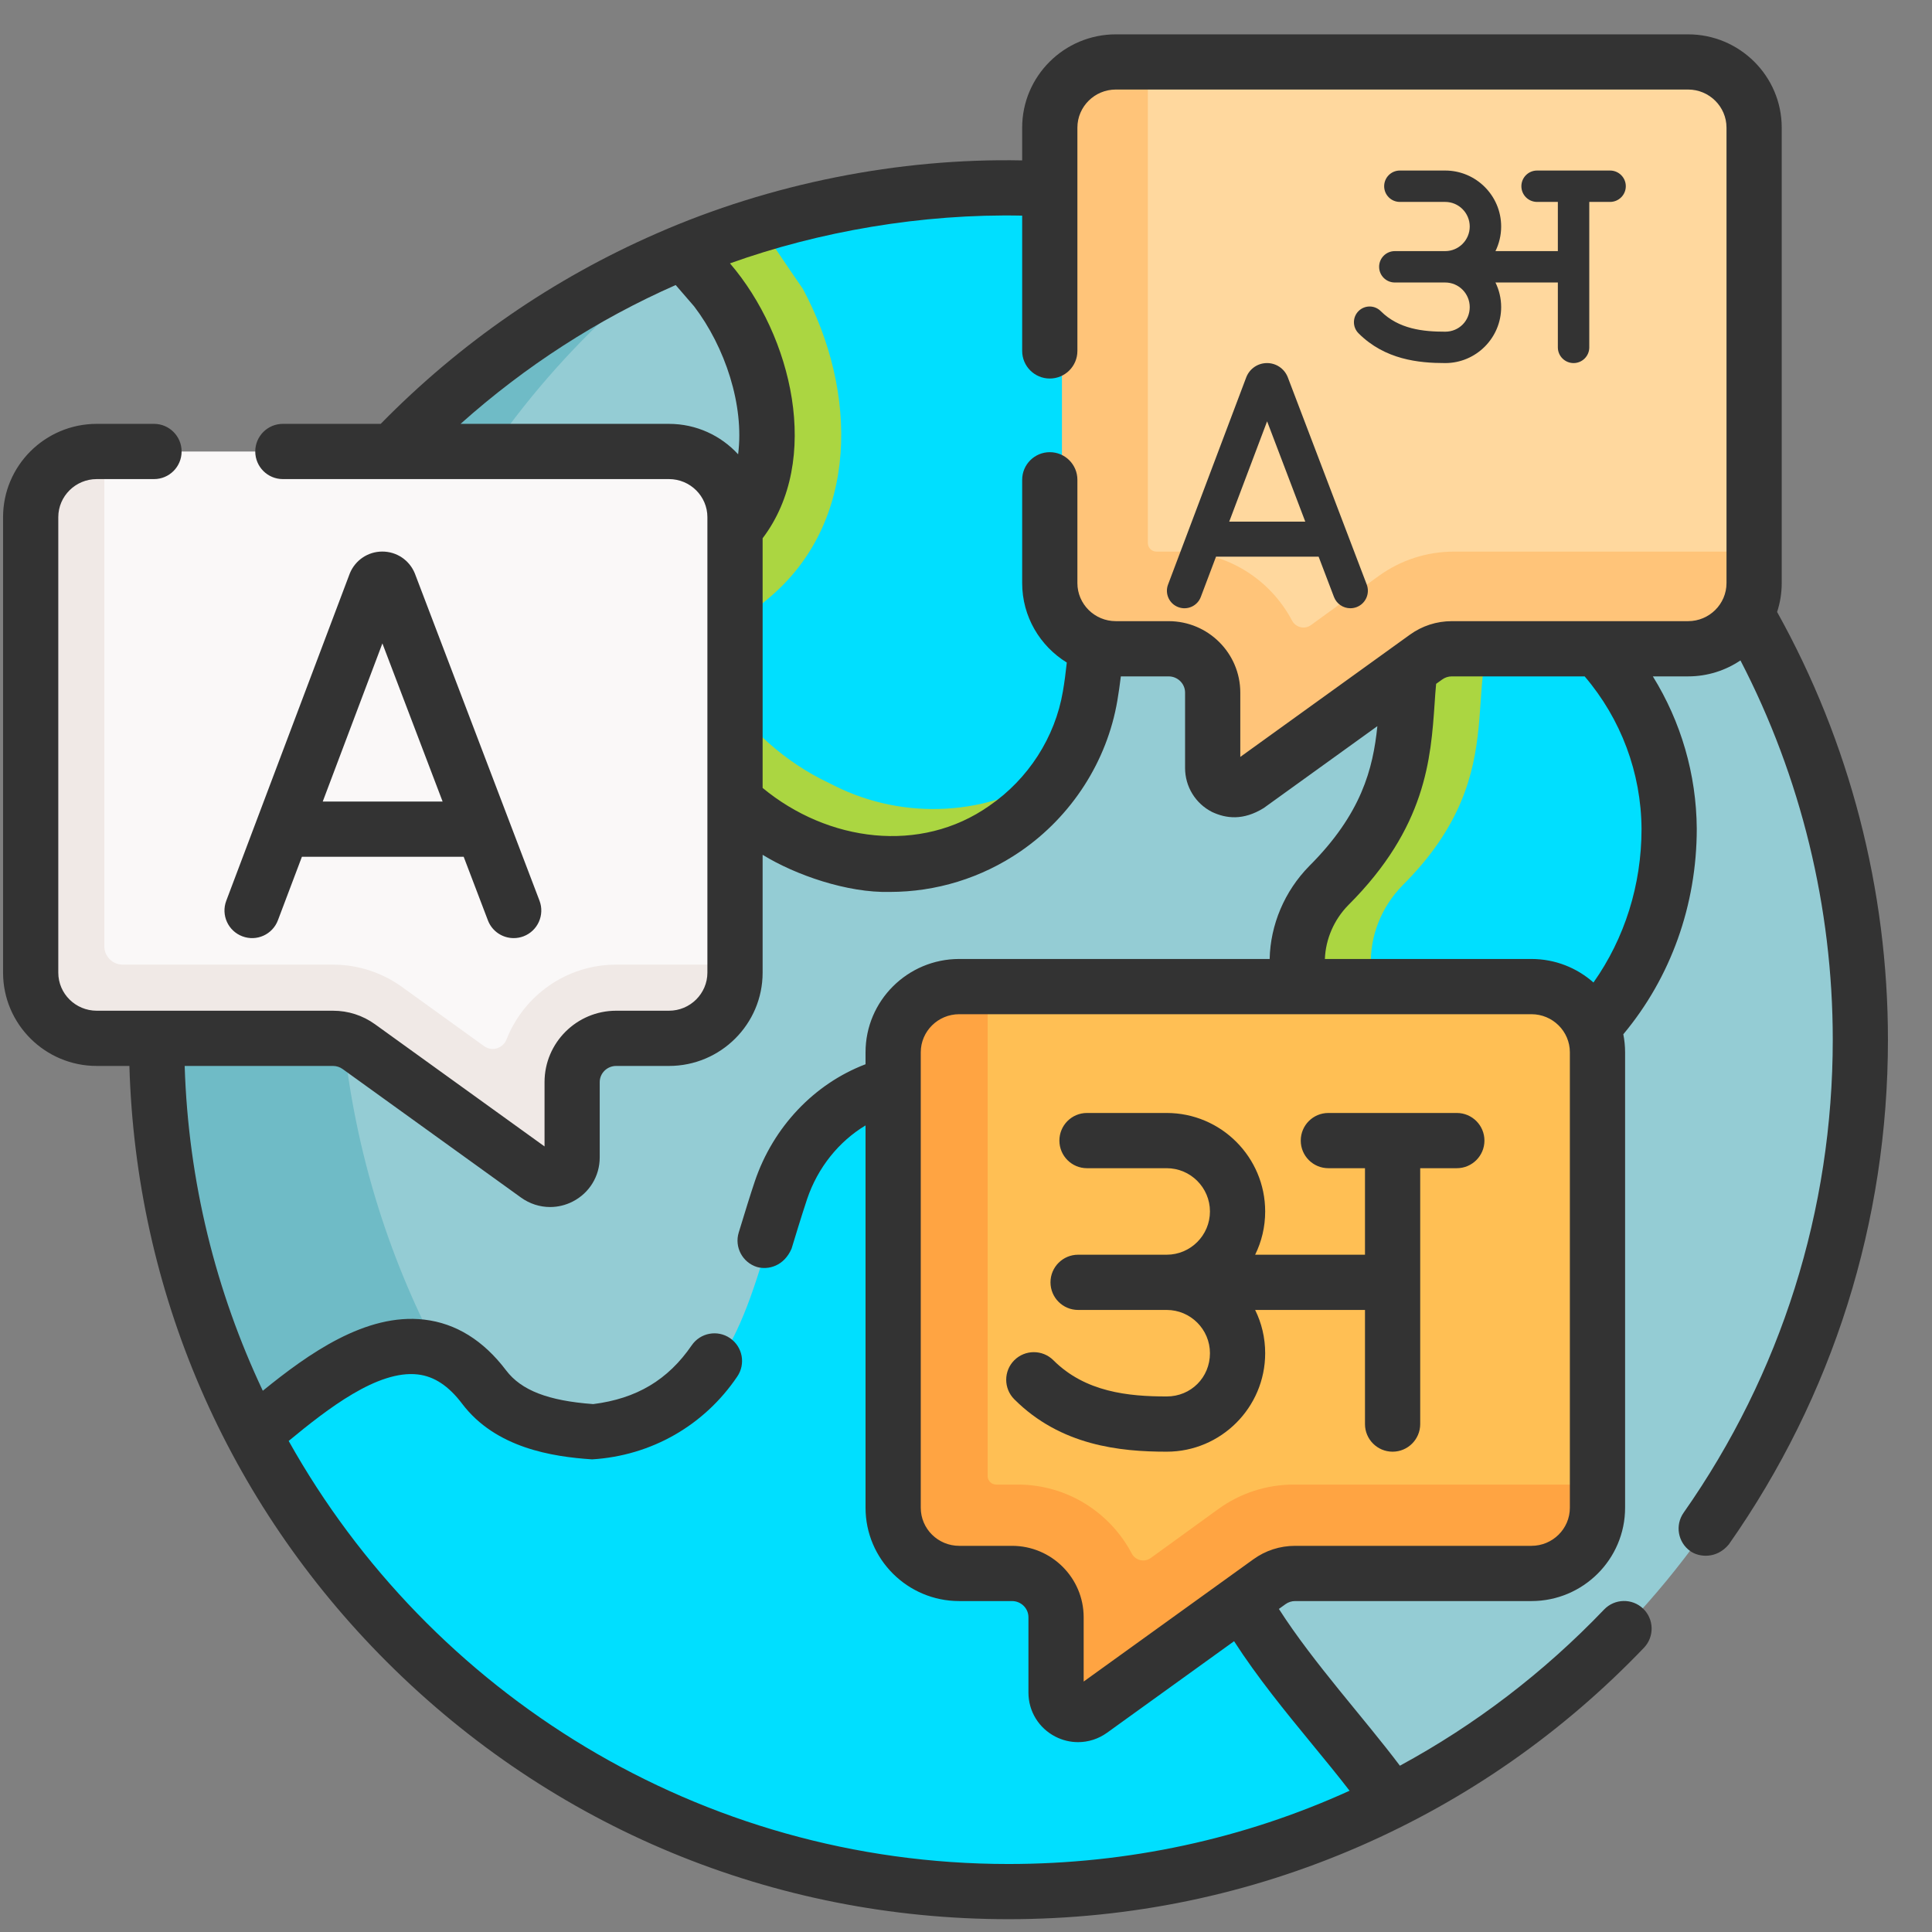<svg width="41" height="41" viewBox="0 0 41 41" fill="none" xmlns="http://www.w3.org/2000/svg">
<rect x="0" y="0" width="41" height="41" fill="#808080" stroke="none"/>
<path d="M39.479 22.064C39.479 16.521 36.983 11.56 33.055 8.244C29.908 5.587 21.067 5.283 21.067 5.283L14.66 5.32C14.612 5.34 14.555 5.326 14.507 5.347C8.228 8.072 4.152 14.529 4.152 22.035C4.152 32.019 11.596 38.813 21.581 38.813C24.582 38.813 27.233 39.411 29.725 38.116C35.52 35.105 39.479 29.047 39.479 22.064Z" fill="#94CCD4"/>
<path d="M33.055 8.243C31.217 9.446 29.243 10.639 28.503 10.8C26.473 11.394 23.83 10.136 23.287 13.131C23.271 13.709 23.221 14.258 23.134 14.771C23.037 15.343 22.825 15.881 22.516 16.359C22.207 16.837 21.386 16.977 20.908 17.305C19.591 18.209 18.522 18.264 17.105 17.525C17.069 17.507 17.032 17.487 16.995 17.468C14.634 16.311 13.248 13.65 15.695 11.705C17.304 10.377 17.06 8.034 15.936 6.57L15.26 5.787C15.785 5.57 15.571 4.938 16.12 4.77C17.791 4.26 19.564 3.986 21.401 3.986C25.842 3.986 29.908 5.587 33.055 8.243Z" fill="#00DFFF"/>
<path d="M35.423 17.589C35.413 16.096 34.81 14.668 33.748 13.62C32.841 12.582 32.527 11.964 31.281 13.11C30.1 14.579 31.265 16.402 28.755 18.907C28.31 19.36 28.061 19.98 28.086 20.615C28.085 20.614 28.085 20.503 28.084 20.502C28.174 22.075 29.249 23.343 30.78 23.343C32.748 23.343 35.423 21.034 35.423 17.589Z" fill="#00DFFF"/>
<path d="M29.762 18.791C29.317 19.245 29.067 19.864 29.093 20.499C29.092 20.498 29.092 20.498 29.091 20.498C29.166 21.8 30.295 22.896 31.55 23.235C31.287 23.307 31.028 23.344 30.779 23.344C29.248 23.344 27.619 22.071 27.529 20.498C27.529 20.498 27.529 20.498 27.53 20.499C27.505 19.864 27.755 19.245 28.2 18.791C30.71 16.287 29.255 14.33 30.436 12.861C31.148 12.206 31.832 12.209 32.455 12.526C32.304 12.609 32.153 12.72 31.999 12.861C30.817 14.33 32.272 16.287 29.762 18.791Z" fill="#ABD641"/>
<path d="M37.121 2.682V11.706L36.546 12.252C36.546 13.007 35.688 13.12 34.932 13.12L30.805 13.089C30.613 13.089 30.426 13.15 30.27 13.263L26.865 15.628C26.563 15.846 26.142 15.63 26.142 15.258L26.461 14.121C26.461 13.618 26.053 13.21 25.55 13.21H24.456C23.701 13.21 23.089 12.598 23.089 11.842L22.924 3.377C22.924 2.622 23.224 1.825 23.979 1.825L24.36 1.314H35.754C36.509 1.314 37.121 1.927 37.121 2.682Z" fill="#FFD89E"/>
<path d="M37.12 11.706V12.161C37.12 12.917 36.508 13.529 35.753 13.529H30.86C30.668 13.529 30.481 13.59 30.326 13.702L26.631 16.377C26.331 16.596 25.909 16.381 25.909 16.008V14.44C25.909 13.937 25.501 13.529 24.997 13.529H23.903C23.148 13.529 22.536 12.917 22.536 12.161V2.682C22.536 1.927 23.148 1.314 23.903 1.314H24.359V11.523C24.359 11.624 24.441 11.706 24.541 11.706H24.997C26.046 11.706 26.959 12.299 27.418 13.168C27.496 13.317 27.685 13.364 27.821 13.265L29.256 12.225C29.725 11.885 30.28 11.706 30.86 11.706H37.12Z" fill="#FFC479"/>
<path d="M25.698 38.564C15.475 38.564 7.187 30.3 7.187 20.106C7.187 14.035 9.97 8.712 14.508 5.348C7.943 8.057 3.323 14.522 3.323 22.065C3.323 25.139 4.09 28.034 5.444 30.569C5.444 30.569 9.74 33.971 11.912 35.57C14.909 37.775 20.732 39.198 20.732 39.198C20.732 39.198 27.211 39.417 29.695 38.132C28.408 38.414 27.071 38.564 25.698 38.564Z" fill="#6FBBC6"/>
<path d="M29.724 38.114C28.271 36.091 25.6 33.86 25.715 31.174C25.754 30.258 25.633 29.339 25.331 28.473C25.326 28.461 25.323 28.449 25.319 28.438C25.166 28.009 24.937 27.612 24.652 27.258C23.865 26.28 22.184 23.728 21.363 23.37C19.794 22.4 17.671 23.123 16.831 24.716C16.103 26.558 15.902 29.083 13.999 30.077C12.862 30.694 11.222 30.555 10.357 29.534C8.856 27.584 6.754 29.47 5.445 30.567C5.965 31.538 8.086 32.25 8.772 33.111C11.618 36.686 14.151 38.065 18.322 38.813C22.201 39.517 26.181 39.955 29.682 38.136C29.696 38.129 29.71 38.122 29.724 38.114Z" fill="#00DFFF"/>
<path d="M29.688 38.133C26.58 39.75 22.991 40.41 19.509 40.044V40.043C13.625 39.468 8.195 35.797 5.445 30.568C6.48 29.7 8.012 28.338 9.35 28.773C12.463 34.599 18.616 38.564 25.698 38.564C27.068 38.564 28.402 38.415 29.688 38.133Z" fill="#00DFFF"/>
<path d="M33.72 22.48V31.504L33.145 32.05C33.145 32.805 32.286 32.919 31.531 32.919L27.404 32.888C27.212 32.888 27.025 32.949 26.869 33.061L23.463 35.426C23.162 35.645 22.74 35.429 22.74 35.057L23.06 33.92C23.06 33.416 22.652 33.008 22.148 33.008H21.055C20.299 33.008 19.687 32.396 19.687 31.641L19.523 23.176C19.523 22.421 19.822 21.624 20.578 21.624L20.959 21.113H32.352C33.108 21.113 33.72 21.725 33.72 22.48Z" fill="#FFBF54"/>
<path d="M33.72 31.505V31.96C33.72 32.715 33.108 33.328 32.353 33.328H27.46C27.267 33.328 27.08 33.389 26.925 33.501L23.231 36.176C22.93 36.395 22.508 36.18 22.508 35.807V34.239C22.508 33.736 22.1 33.328 21.597 33.328H20.503C19.748 33.328 19.136 32.715 19.136 31.96V22.48C19.136 21.726 19.748 21.113 20.503 21.113H20.959V31.322C20.959 31.423 21.04 31.505 21.141 31.505H21.597C22.646 31.505 23.559 32.098 24.017 32.967C24.095 33.115 24.285 33.162 24.42 33.064L25.855 32.024C26.325 31.684 26.88 31.505 27.46 31.505H33.72Z" fill="#FFA442"/>
<path d="M16.289 12.714L16.266 12.733C15.964 12.973 14.918 13.931 14.175 14.753C13.877 13.626 14.136 12.429 15.294 11.509C16.903 10.181 16.309 7.594 15.185 6.13L14.508 5.346C15.033 5.129 15.571 4.937 16.12 4.77C16.606 5.508 17.038 6.13 17.038 6.13C18.203 8.299 18.255 11.091 16.289 12.714Z" fill="#ABD641"/>
<path d="M22.582 16.253C22.561 16.289 22.539 16.324 22.517 16.359C22.208 16.837 21.805 17.255 21.327 17.583C20.01 18.488 18.303 18.589 16.886 17.851C16.85 17.832 16.813 17.812 16.777 17.793C14.555 16.704 13.035 13.823 14.903 11.867C14.309 13.662 15.713 15.735 17.602 16.621C17.641 16.641 17.679 16.66 17.717 16.679C19.198 17.417 20.982 17.316 22.358 16.411C22.434 16.361 22.509 16.309 22.582 16.253Z" fill="#ABD641"/>
<path d="M19.312 40.022C19.317 40.022 19.323 40.023 19.328 40.023C19.323 40.023 19.317 40.022 19.312 40.022Z" fill="#94CCD4"/>
<path d="M13.709 38.426C13.727 38.434 13.745 38.442 13.762 38.45C13.745 38.442 13.727 38.434 13.709 38.426Z" fill="#94CCD4"/>
<path d="M29.695 38.131C29.372 38.298 29.044 38.455 28.711 38.602C29.039 38.457 29.363 38.301 29.681 38.136C29.684 38.135 29.685 38.133 29.688 38.132C29.69 38.132 29.692 38.132 29.695 38.131Z" fill="#94CCD4"/>
<path d="M1.281 12.019L1.396 19.881C1.396 20.651 2.023 21.275 2.797 21.275L7.196 21.419C7.393 21.419 7.585 21.481 7.744 21.596L10.746 24.133C11.055 24.356 11.487 24.137 11.487 23.757L11.677 22.53C11.677 22.017 12.095 21.601 12.611 21.601L14.063 21.596C14.837 21.596 15.599 21.412 15.599 20.642V10.976C15.599 10.206 14.972 9.582 14.198 9.582H2.053C1.279 9.582 1.281 11.249 1.281 12.019Z" fill="#FAF8F8"/>
<path d="M15.598 20.471V20.64C15.598 21.41 14.971 22.034 14.197 22.034H13.076C12.56 22.034 12.142 22.45 12.142 22.964V24.563C12.142 24.942 11.709 25.161 11.401 24.939L7.615 22.21C7.456 22.096 7.264 22.034 7.067 22.034H2.053C1.279 22.034 0.651 21.41 0.651 20.64V10.975C0.651 10.204 1.279 9.58 2.053 9.58H2.214V20.081C2.214 20.297 2.389 20.471 2.604 20.471H7.067C7.592 20.471 8.104 20.637 8.529 20.943L10.275 22.202C10.442 22.322 10.675 22.249 10.75 22.057C11.114 21.13 12.019 20.471 13.076 20.471H15.598Z" fill="#F0E9E6"/>
<path d="M37.713 12.987C37.776 12.794 37.811 12.588 37.811 12.374V2.709C37.811 1.617 36.919 0.729 35.824 0.729H23.68C22.584 0.729 21.692 1.617 21.692 2.709V3.404C19.073 3.351 16.35 3.895 13.942 4.951C11.738 5.913 9.767 7.274 8.079 8.995H6.003C5.679 8.995 5.417 9.257 5.417 9.581C5.417 9.905 5.679 10.167 6.003 10.167H14.197C14.646 10.167 15.012 10.53 15.012 10.975V20.641C15.012 21.086 14.646 21.449 14.197 21.449H13.076C12.238 21.449 11.556 22.129 11.556 22.964V24.329L7.958 21.736C7.697 21.548 7.389 21.449 7.067 21.449H2.053C1.603 21.449 1.237 21.087 1.237 20.641V10.975C1.237 10.53 1.603 10.167 2.053 10.167H3.269C3.592 10.167 3.854 9.905 3.854 9.581C3.854 9.258 3.592 8.995 3.269 8.995H2.053C0.957 8.995 0.065 9.883 0.065 10.975V20.641C0.065 21.733 0.957 22.621 2.053 22.621H2.746C2.885 27.398 4.81 31.868 8.204 35.262C11.729 38.787 16.416 40.728 21.401 40.728C23.993 40.728 26.503 40.207 28.859 39.179C31.135 38.186 33.163 36.769 34.888 34.967C35.111 34.733 35.103 34.362 34.87 34.138C34.636 33.914 34.265 33.923 34.041 34.157C32.754 35.502 31.293 36.612 29.708 37.471C28.963 36.479 27.871 35.287 27.14 34.144L27.28 34.043C27.34 34 27.411 33.977 27.485 33.977H32.5C33.595 33.977 34.487 33.089 34.487 31.997V22.331C34.487 22.201 34.474 22.073 34.449 21.949C35.456 20.744 36.008 19.207 36.008 17.585C36 16.433 35.674 15.318 35.076 14.354H35.824C36.235 14.354 36.617 14.229 36.935 14.015C38.218 16.489 38.894 19.256 38.894 22.064C38.894 25.681 37.799 29.152 35.729 32.102C35.543 32.367 35.607 32.732 35.872 32.918C36.047 33.044 36.423 33.094 36.688 32.775C38.898 29.627 40.065 25.924 40.065 22.064C40.065 18.882 39.253 15.75 37.713 12.987ZM14.197 8.995H9.774C11.15 7.766 12.688 6.777 14.339 6.049L14.73 6.501C15.388 7.364 15.798 8.603 15.664 9.641C15.3 9.244 14.777 8.995 14.197 8.995ZM27.843 37.012C28.124 37.353 28.393 37.682 28.64 38.002C26.401 39.021 23.947 39.557 21.401 39.557C14.845 39.557 9.121 35.93 6.126 30.579C6.952 29.897 8.016 29.069 8.867 29.168C9.214 29.208 9.521 29.411 9.806 29.788C10.519 30.73 11.722 30.914 12.565 30.97C13.823 30.893 14.945 30.25 15.645 29.213C15.828 28.946 15.76 28.582 15.493 28.398C15.226 28.215 14.862 28.283 14.679 28.55C14.175 29.284 13.51 29.681 12.589 29.797C11.633 29.727 11.061 29.505 10.74 29.081C10.259 28.445 9.674 28.082 9.002 28.004C7.761 27.86 6.54 28.732 5.577 29.514C4.583 27.41 3.996 25.079 3.919 22.621H7.067C7.141 22.621 7.212 22.644 7.272 22.687L11.058 25.415C11.242 25.547 11.457 25.615 11.674 25.615C11.838 25.615 12.003 25.576 12.155 25.498C12.508 25.317 12.727 24.959 12.727 24.563V22.964C12.727 22.775 12.884 22.621 13.076 22.621H14.197C15.293 22.621 16.184 21.733 16.184 20.641V18.14C16.881 18.57 17.986 18.952 18.885 18.928C19.858 18.928 20.825 18.638 21.658 18.066C22.745 17.319 23.494 16.154 23.712 14.868C23.74 14.702 23.765 14.53 23.786 14.354H24.8C24.992 14.354 25.149 14.508 25.149 14.698V16.297C25.149 16.692 25.368 17.051 25.721 17.231C26.019 17.371 26.382 17.418 26.818 17.148L29.23 15.41C29.137 16.318 28.893 17.272 27.782 18.381C27.26 18.913 26.96 19.623 26.944 20.351H20.355C19.26 20.351 18.368 21.239 18.368 22.331V22.585C17.28 22.999 16.409 23.915 16.019 25.068C15.934 25.319 15.801 25.747 15.677 26.156C15.582 26.466 15.757 26.793 16.066 26.888C16.302 26.954 16.636 26.872 16.798 26.499C16.881 26.227 16.995 25.848 17.129 25.443C17.355 24.777 17.801 24.224 18.368 23.883V31.997C18.368 33.089 19.26 33.977 20.355 33.977H21.476C21.669 33.977 21.825 34.131 21.825 34.32V35.919C21.825 36.315 22.044 36.673 22.397 36.854C22.549 36.932 22.714 36.971 22.878 36.971C23.095 36.971 23.311 36.903 23.494 36.771L26.189 34.829C26.683 35.596 27.271 36.315 27.843 37.012ZM33.315 31.997C33.315 32.443 32.949 32.805 32.5 32.805H27.485C27.163 32.805 26.855 32.904 26.595 33.093L22.997 35.685V34.321C22.997 33.485 22.315 32.805 21.477 32.805H20.356C19.906 32.805 19.54 32.443 19.54 31.997V22.331C19.54 21.886 19.906 21.523 20.356 21.523H27.593C27.593 21.523 27.594 21.523 27.595 21.523C27.595 21.523 27.596 21.523 27.597 21.523H32.5C32.949 21.523 33.315 21.886 33.315 22.331L33.315 31.997ZM34.836 17.59C34.836 18.78 34.477 19.914 33.816 20.85C33.465 20.54 33.004 20.351 32.5 20.351H28.116C28.132 19.928 28.31 19.516 28.614 19.207C30.264 17.56 30.364 16.101 30.445 14.928C30.454 14.784 30.464 14.646 30.477 14.512L30.604 14.421C30.664 14.377 30.735 14.354 30.809 14.354H33.629C34.401 15.258 34.828 16.4 34.836 17.59ZM35.824 13.182H30.809C30.487 13.182 30.179 13.282 29.919 13.47L29.569 13.722C29.567 13.723 29.566 13.724 29.565 13.725L26.321 16.063V14.698C26.321 13.862 25.639 13.182 24.8 13.182H23.68C23.23 13.182 22.864 12.82 22.864 12.374V10.182C22.864 9.858 22.602 9.596 22.278 9.596C21.955 9.596 21.692 9.858 21.692 10.182V12.374C21.692 13.086 22.072 13.712 22.639 14.06C22.617 14.271 22.59 14.476 22.556 14.673C22.391 15.647 21.822 16.532 20.995 17.1C19.536 18.127 17.57 17.867 16.184 16.721V11.423C17.441 9.765 16.812 7.127 15.491 5.589C17.377 4.912 19.568 4.531 21.692 4.576V7.447C21.692 7.771 21.955 8.033 22.278 8.033C22.602 8.033 22.864 7.771 22.864 7.447V2.709C22.864 2.263 23.23 1.9 23.679 1.9H35.824C36.273 1.9 36.639 2.263 36.639 2.709V12.374C36.639 12.82 36.273 13.182 35.824 13.182Z" fill="#333333"/>
<path d="M5.143 19.87C5.446 19.985 5.784 19.832 5.898 19.529L6.407 18.182H9.84L10.354 19.531C10.443 19.765 10.665 19.908 10.901 19.908C10.97 19.908 11.041 19.896 11.11 19.87C11.412 19.755 11.564 19.416 11.449 19.114L8.808 12.181C8.807 12.177 8.805 12.173 8.803 12.168C8.688 11.887 8.418 11.705 8.114 11.705C8.114 11.705 8.114 11.705 8.113 11.705C7.81 11.705 7.54 11.886 7.424 12.167C7.422 12.172 7.42 12.177 7.418 12.183L4.802 19.115C4.687 19.418 4.84 19.756 5.143 19.87ZM8.115 13.654L9.393 17.01H6.849L8.115 13.654Z" fill="#333333"/>
<path d="M25.004 12.884C25.196 12.957 25.411 12.86 25.483 12.668L25.806 11.813H27.983L28.309 12.669C28.366 12.817 28.507 12.908 28.657 12.908C28.701 12.908 28.745 12.9 28.789 12.884C28.981 12.811 29.077 12.596 29.004 12.404L27.329 8.007C27.328 8.004 27.327 8.002 27.326 7.999C27.253 7.821 27.081 7.705 26.889 7.705C26.889 7.705 26.889 7.705 26.888 7.705C26.696 7.705 26.524 7.82 26.451 7.998C26.45 8.001 26.448 8.005 26.447 8.008L24.788 12.405C24.715 12.597 24.812 12.812 25.004 12.884ZM26.89 8.941L27.7 11.07H26.086L26.89 8.941Z" fill="#333333"/>
<path d="M30.916 23.619H28.19C27.866 23.619 27.604 23.881 27.604 24.205C27.604 24.529 27.866 24.791 28.19 24.791H28.967V26.627H26.636C26.773 26.35 26.849 26.038 26.849 25.709C26.849 24.557 25.912 23.619 24.759 23.619H23.067C22.744 23.619 22.482 23.881 22.482 24.205C22.482 24.529 22.744 24.791 23.067 24.791H24.759C25.265 24.791 25.677 25.203 25.677 25.709C25.677 26.215 25.265 26.627 24.759 26.627H22.879C22.556 26.627 22.293 26.889 22.293 27.213C22.293 27.537 22.556 27.799 22.879 27.799H24.759C25.265 27.799 25.677 28.211 25.677 28.717C25.677 29.232 25.274 29.635 24.759 29.635C23.95 29.635 23.031 29.544 22.354 28.866C22.125 28.638 21.754 28.638 21.525 28.866C21.296 29.095 21.296 29.466 21.525 29.695C22.51 30.68 23.771 30.807 24.759 30.807C25.912 30.807 26.849 29.869 26.849 28.717C26.849 28.388 26.773 28.076 26.636 27.799H28.967V30.221C28.967 30.544 29.229 30.807 29.553 30.807C29.877 30.807 30.139 30.544 30.139 30.221V24.791H30.916C31.239 24.791 31.502 24.529 31.502 24.205C31.502 23.881 31.239 23.619 30.916 23.619Z" fill="#333333"/>
<path d="M34.168 3.619H32.619C32.435 3.619 32.286 3.768 32.286 3.952C32.286 4.136 32.435 4.285 32.619 4.285H33.06V5.329H31.736C31.813 5.171 31.857 4.994 31.857 4.807C31.857 4.152 31.324 3.619 30.669 3.619H29.707C29.523 3.619 29.374 3.768 29.374 3.952C29.374 4.136 29.523 4.285 29.707 4.285H30.669C30.956 4.285 31.19 4.519 31.19 4.807C31.19 5.095 30.956 5.329 30.669 5.329H29.6C29.416 5.329 29.267 5.478 29.267 5.662C29.267 5.846 29.416 5.995 29.6 5.995H30.669C30.956 5.995 31.19 6.229 31.19 6.517C31.19 6.81 30.961 7.039 30.669 7.039C30.208 7.039 29.686 6.987 29.301 6.602C29.171 6.472 28.96 6.472 28.83 6.602C28.7 6.732 28.7 6.943 28.83 7.073C29.39 7.633 30.107 7.705 30.669 7.705C31.324 7.705 31.857 7.172 31.857 6.517C31.857 6.33 31.813 6.153 31.736 5.995H33.06V7.372C33.06 7.556 33.21 7.705 33.394 7.705C33.578 7.705 33.727 7.556 33.727 7.372V4.285H34.168C34.352 4.285 34.502 4.136 34.502 3.952C34.502 3.768 34.352 3.619 34.168 3.619Z" fill="#333333"/>
</svg>

